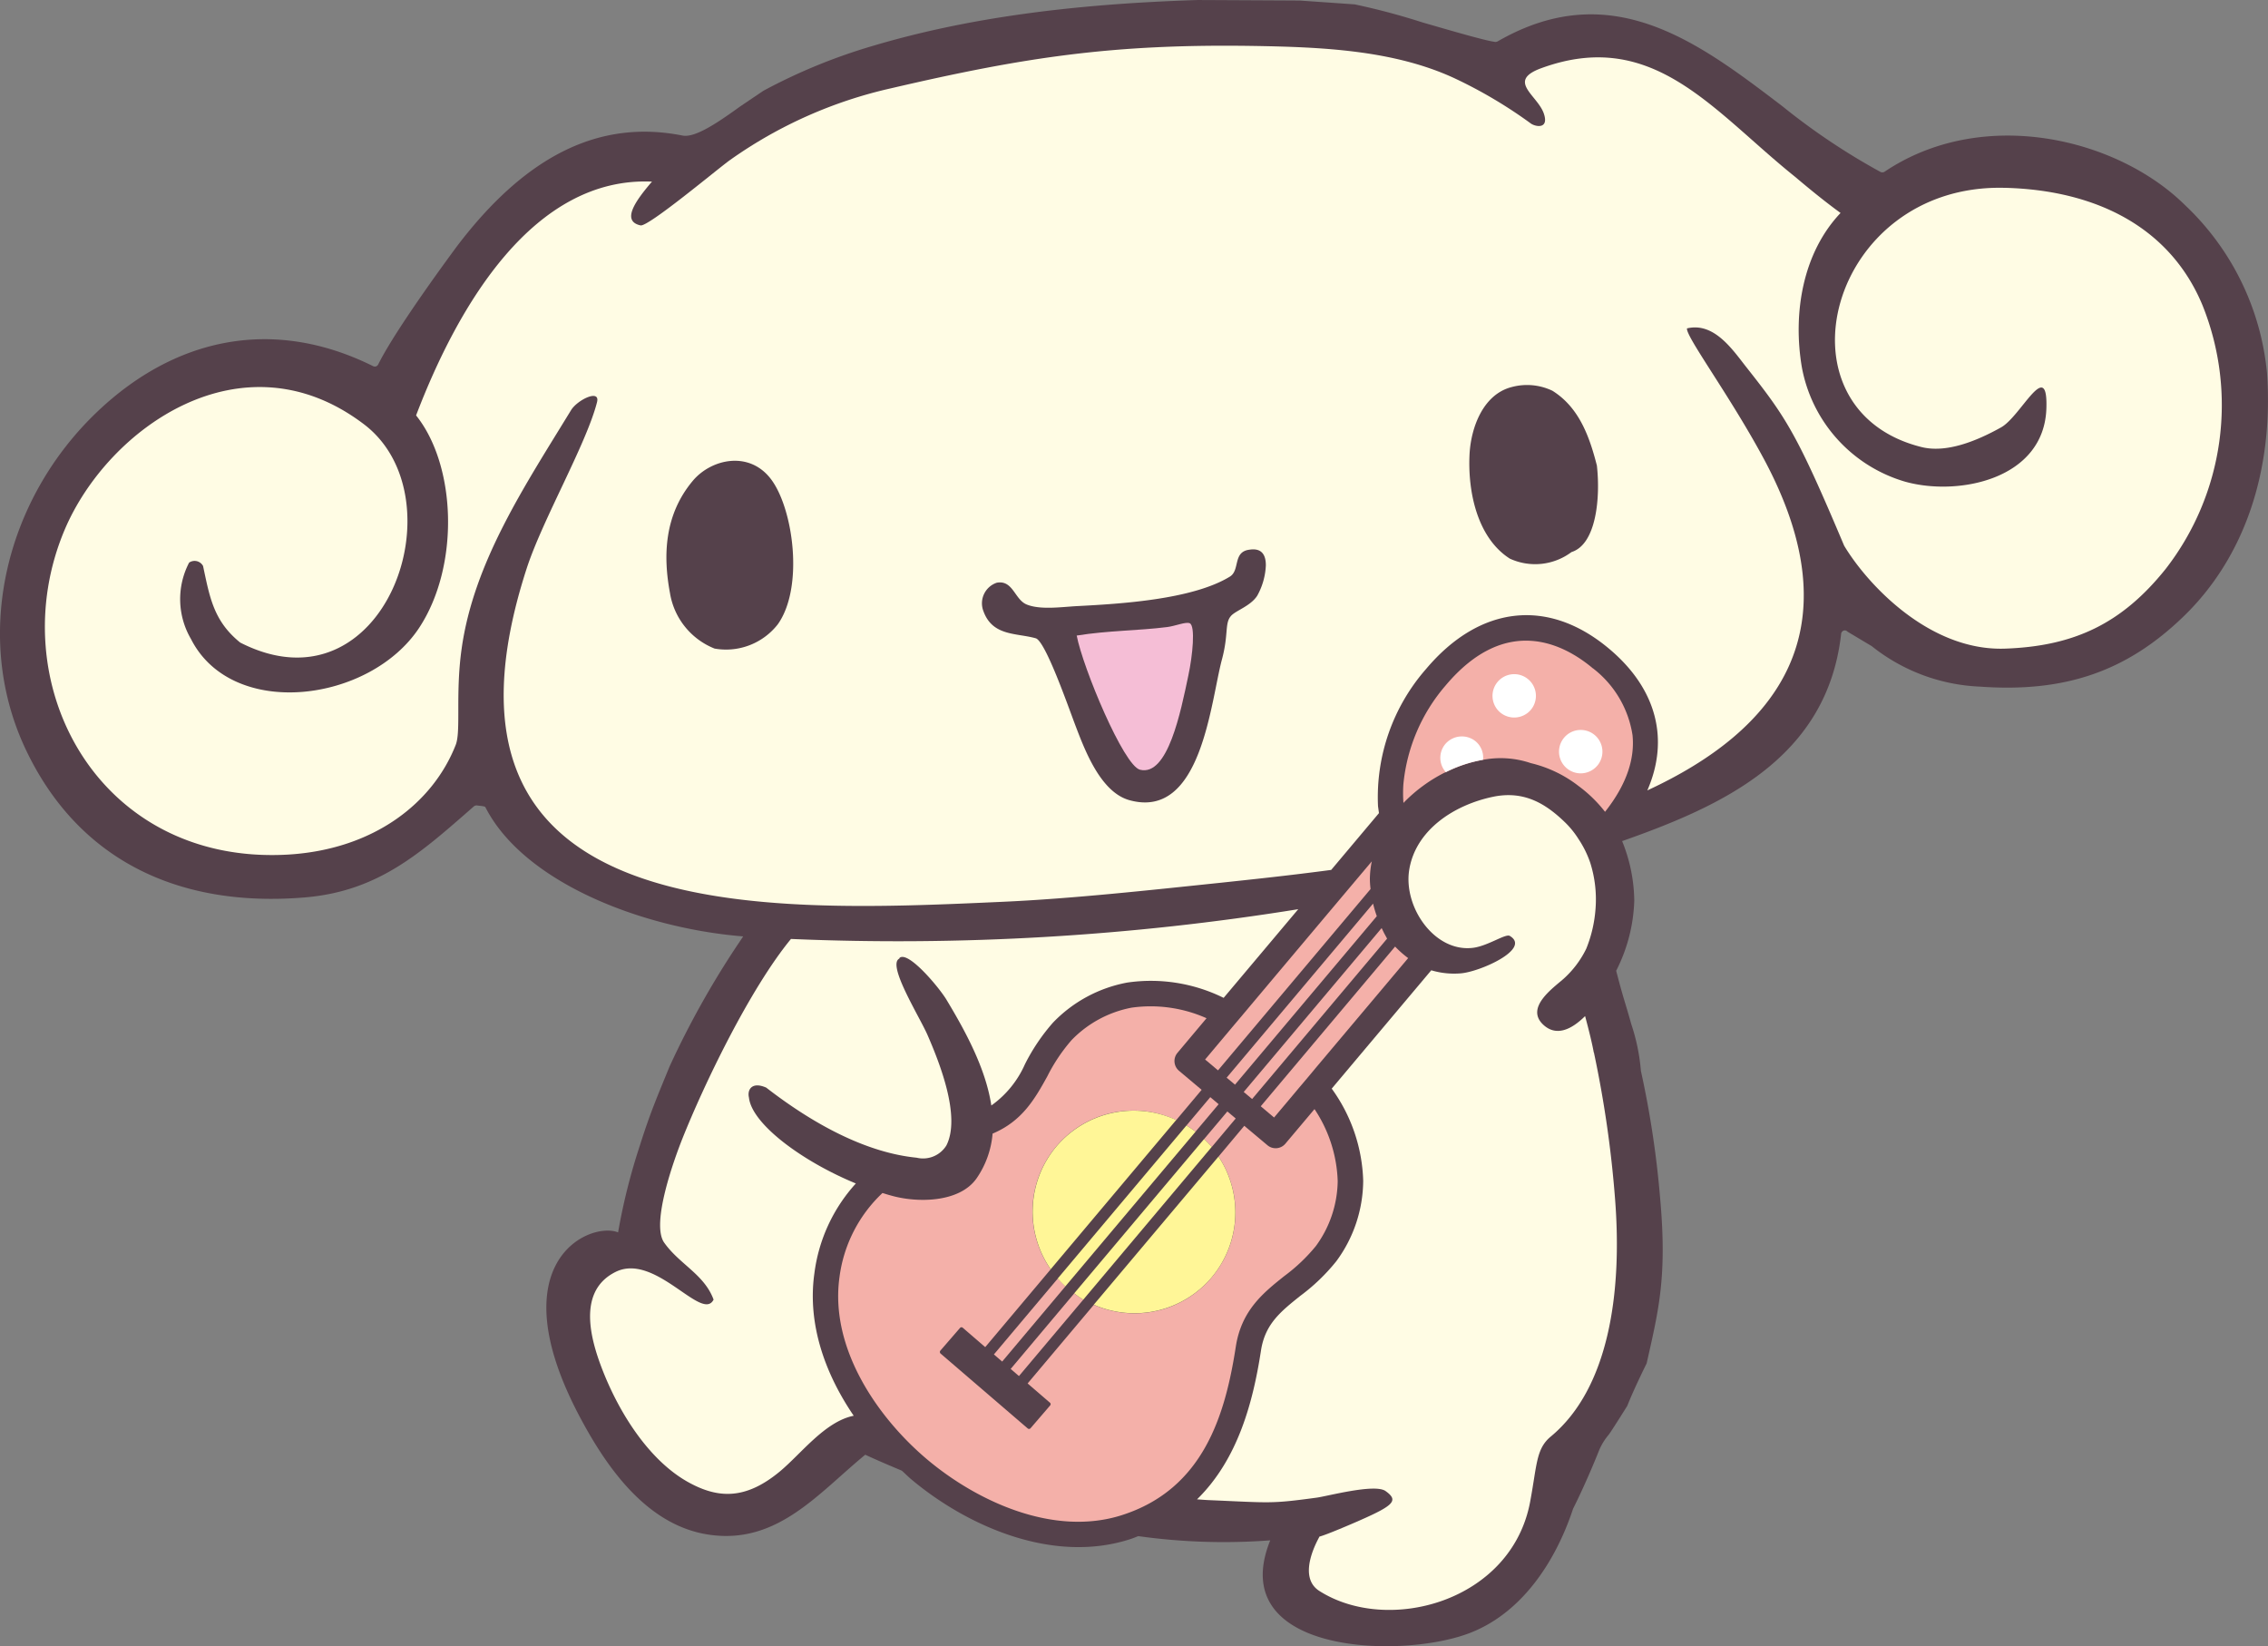 <svg xmlns="http://www.w3.org/2000/svg" xmlns:xlink="http://www.w3.org/1999/xlink" width="203.676" height="147.803" viewBox="0 0 203.676 147.803"><rect x="0" y="0" width="203.676" height="147.803" fill="#808080" stroke="none"/><defs><style>.a{fill:none;}.b{clip-path:url(#a);}.c{fill:#55414b;}.d{fill:#fffce4;}.e{fill:#f4b0a9;}.f{fill:#fff697;}.g{fill:#fff;}.h{fill:#f5bed6;}</style><clipPath id="a"><rect class="a" width="203.676" height="147.803"/></clipPath></defs><g class="b" transform="translate(0 0)"><path class="c" d="M203.584,33.454a23.808,23.808,0,0,0-7.4-15.078c-6.119-6.014-18.159-8.86-26.944-2.957a.371.371,0,0,1-.36.019,59.343,59.343,0,0,1-8.8-5.89C152.516,3.782,144.7-2.176,134.487,3.72a.486.486,0,0,1-.2.043c-.763-.074-3.85-.973-6.342-1.693l-.174-.05A61.37,61.37,0,0,0,121.654.391L116.768.05c.025-.006-9.2-.05-9.2-.05-11.687.372-20.974,1.68-29.2,4.123a50.956,50.956,0,0,0-9.808,4.024L66.494,9.541c-2.009,1.451-4.061,2.852-5.2,2.629-7.421-1.476-14.03,1.761-20.211,9.882-.056.074-5.456,7.316-7.111,10.657a.4.4,0,0,1-.2.186.351.351,0,0,1-.273-.025c-9-4.464-17.731-2.511-24.626,3.968C.528,44.676-2.485,56.945,2.233,67.119c4.557,9.789,13.41,14.439,25.159,13.454C34,80.015,37.782,76.58,42.556,72.4a.374.374,0,0,1,.3-.081c.118.025.676.05.732.149C47.014,79.2,57.6,83.338,66.742,84.075l-.7,1.048A79.458,79.458,0,0,0,60.133,95.75c-1.141,2.79-1.761,4.216-2.666,7.093a54.98,54.98,0,0,0-1.959,7.806c-2.536-1.017-10.961,2.641-3.292,16.839,2.412,4.482,5.983,9.461,11.377,10.292,6.181.955,9.858-3.676,14.111-7.167,1.054.49,2.17.961,3.286,1.432.279.248.546.521.825.756,4.867,4.1,12.6,7.669,19.66,5.4.26-.081.5-.186.75-.279a55.47,55.47,0,0,0,11.848.378c-4.048,10.062,11.253,10.676,17.6,8.438,4.867-1.711,8-6.435,9.6-11.284,1.259-2.5,2.337-5.245,2.337-5.245a5.442,5.442,0,0,1,.856-1.389c.217-.267,1.674-2.6,1.674-2.6.608-1.55,1.736-3.807,1.736-3.807,1.066-4.743,1.841-7.719,1.221-14.725a86.338,86.338,0,0,0-1.736-11.538,17.719,17.719,0,0,0-.868-4.21c-.577-2.077-.67-2.133-1.352-4.78l.105-.211a14.806,14.806,0,0,0,1.519-6.076,14.576,14.576,0,0,0-1.091-5.357l.13-.043c8.785-3.106,18.265-7.353,19.536-18.531a.35.35,0,0,1,.211-.316.3.3,0,0,1,.353.081l2.189,1.308a16.669,16.669,0,0,0,9.721,3.633c7.669.552,13.206-1.389,18.289-6.311,5.443-5.264,8.1-13.038,7.483-21.879" transform="translate(-0.001 0.001)"/><path class="d" d="M52.975,34.626c-.155-.849-.434-1.984-.781-3.273-1.221,1.215-2.622,1.891-3.807.725-1.525-1.507.88-3.205,1.854-4.055A8.825,8.825,0,0,0,52.3,25.3a11.82,11.82,0,0,0,.837-3.658,10.87,10.87,0,0,0-.484-4.067,9.14,9.14,0,0,0-1.042-2.108,8.158,8.158,0,0,0-1.19-1.482c-1.711-1.662-3.67-2.92-6.516-2.319-3.5.738-6.938,2.988-7.508,6.572-.527,3.36,2.306,7.434,5.76,6.981,1.321-.174,2.9-1.29,3.274-1.066,1.972,1.172-2.747,3.261-4.451,3.366a7.155,7.155,0,0,1-2.6-.279l-8.94,10.626a14.8,14.8,0,0,1,2.827,8.283,12.287,12.287,0,0,1-2.412,7.21,17.473,17.473,0,0,1-3.236,3.112c-1.767,1.414-3.156,2.523-3.528,4.892-.7,4.551-2.034,9.746-5.747,13.379.391.025.787.062,1.166.074,5.493.236,5.425.335,9.554-.223.967-.124,5.226-1.283,6.206-.6,1.178.843.8,1.271-2.331,2.647-.6.267-3,1.3-3.6,1.445.037-.012-2.145,3.521-.012,4.879,6.181,3.943,17.266.961,18.934-8.016.62-3.3.515-4.737,1.854-5.846,5.226-4.334,6.423-12.933,5.772-21.309a99.919,99.919,0,0,0-1.9-13.168" transform="translate(90.154 59.878)"/><path class="d" d="M28.689,45.883a14.759,14.759,0,0,1,3.726-8.091c-4.792-1.972-9.343-5.326-9.6-7.713-.167-.694.254-1.463,1.55-.893,4.228,3.273,8.959,5.84,13.509,6.293a2.464,2.464,0,0,0,2.672-1.1c1.327-2.61-.645-7.5-1.693-9.913-.738-1.686-3.645-6.293-2.542-6.857.019-.019.012-.062.05-.087.8-.589,3.521,2.66,4.191,3.769,1.637,2.722,3.521,6.119,4.03,9.5A9,9,0,0,0,47.6,27.086a17.57,17.57,0,0,1,2.511-3.726,12.364,12.364,0,0,1,6.69-3.608,14.742,14.742,0,0,1,8.643,1.376l6.7-7.961a225.746,225.746,0,0,1-45.556,2.672C22.9,20.322,18.775,28.89,16.8,33.862c-.67,1.7-2.8,7.508-1.606,9.231,1.376,1.959,3.608,2.852,4.445,5.127-1.029,2.065-5.233-4.253-8.8-2.486-3.707,1.841-2.077,6.659-.905,9.473,1.469,3.5,3.98,7.44,7.341,9.355,2.734,1.544,5.214,1.655,8.308-.905,1.941-1.612,4.055-4.489,6.64-5.009-2.523-3.7-4.179-8.165-3.534-12.765" transform="translate(44.444 68.466)"/><path class="d" d="M176.622,13.418c-15.785-.384-20.986,19.914-7.427,23.28,2.2.539,4.867-.508,7.13-1.773,1.786-1,4.2-6.324,4.067-1.742-.174,6.417-7.93,7.961-12.7,6.615a13.19,13.19,0,0,1-9.269-10.316c-.806-4.842.087-10.223,3.484-13.807-1.314-.955-2.641-2.027-4.117-3.273C150.422,6.487,145.065-.99,135.034,2.674c-3.143,1.147-.353,2.412.223,4.067.508,1.476-.818,1.19-1.209.868a41.687,41.687,0,0,0-6.814-4.03c-5.493-2.548-12.021-2.8-18.06-2.9C96.527.485,88.61,1.694,76.65,4.478a40.217,40.217,0,0,0-14.47,6.442c-.967.676-7.347,6.026-8.041,5.871-1.786-.391-.384-2.282,1.029-3.931C44.585,12.4,37.8,23.846,33.983,33.852c3.633,4.538,3.918,13.528.285,19.058-4.427,6.727-16.8,8.314-20.5,1.017A7.083,7.083,0,0,1,13.6,47.07a.863.863,0,0,1,1.252.3c.6,2.8.936,4.935,3.335,6.876,12.989,6.628,19.852-12.995,11.1-19.61-10.9-8.264-22.983.36-26.851,9.455-5.791,13.64,2.9,30.218,20.106,29.189,7.675-.477,12.958-4.637,15-9.845.484-1.234-.037-4.588.527-8.6,1.079-7.787,5.667-14.638,9.833-21.457.57-.93,2.66-1.941,2.325-.694-.961,3.745-4.885,10.533-6.305,14.886C33.394,80.01,65.342,78.485,86.632,77.524c6.28-.279,13.348-1.06,19.6-1.711,2.809-.3,6.218-.657,9.932-1.153l4.29-5.1c-.025-.211-.062-.428-.087-.645a17.477,17.477,0,0,1,4.315-12.294c4.83-5.729,10.992-6.411,16.461-1.8,4.272,3.59,5.4,8.147,3.41,12.7C156.163,62.148,163.28,53.2,155.041,37.8c-3.057-5.7-7.049-11.042-6.925-11.761,2.424-.583,4.079,1.891,5.313,3.459,3.608,4.569,4.532,5.939,8.8,16.051,2.046,3.416,7.607,9.461,14.415,9.244,6.231-.211,10.521-2.244,14.452-7.148a24,24,0,0,0,3.317-23.677c-2.852-6.882-9.387-10.347-17.787-10.552" transform="translate(3.383 3.446)"/><path class="e" d="M37.641,60.263C44.938,57.92,46.9,51.3,47.852,45.13c.508-3.249,2.461-4.817,4.352-6.324a15.761,15.761,0,0,0,2.84-2.7A10.087,10.087,0,0,0,57,30.281a12.336,12.336,0,0,0-2.083-6.466L52.3,26.921a1.141,1.141,0,0,1-1.612.136l-2.077-1.742L46.3,28.074A9.063,9.063,0,0,1,35.1,41.385l-5.946,7.062,2,1.724a.172.172,0,0,1,.025.248L29.42,52.464a.18.18,0,0,1-.254.025l-7.83-6.727a.191.191,0,0,1-.025-.254l1.767-2.04a.17.17,0,0,1,.248-.025l2.021,1.742L31.224,38.2A9.066,9.066,0,0,1,42.5,24.8l2.282-2.716-2.034-1.711a1.142,1.142,0,0,1-.136-1.612l2.61-3.106a12.339,12.339,0,0,0-6.727-.949A10.133,10.133,0,0,0,33.1,17.621a15.611,15.611,0,0,0-2.182,3.261c-1.1,1.984-2.238,4.011-4.91,5.133a8.25,8.25,0,0,1-1.426,4c-1.538,2.232-5.4,2.232-7.731,1.55-.242-.062-.484-.143-.732-.217A12.581,12.581,0,0,0,12.259,38.9c-.9,6.429,3.484,12.685,7.9,16.392s11.308,6.956,17.483,4.972" transform="translate(63.131 75.767)"/><path class="e" d="M19.325,15.889l-2.139,2.542a7.866,7.866,0,0,1,.812.558l2.077-2.468Z" transform="translate(89.364 82.62)"/><path class="e" d="M20.281,16.728l-.75-.632-2.089,2.48c.242.236.477.465.688.713Z" transform="translate(90.69 83.696)"/><path class="e" d="M14.4,25.335l.744.639,5.679-6.752c-.242-.229-.471-.465-.682-.707Z" transform="translate(74.856 96.275)"/><path class="e" d="M21.156,19.29c-.285-.167-.552-.366-.818-.558l-5.7,6.776.744.639Z" transform="translate(76.125 97.403)"/><path class="e" d="M18.015,28.158c.26.217.508.428.756.632l12.121-14.4c-.186-.322-.347-.639-.49-.949Z" transform="translate(93.675 69.886)"/><path class="e" d="M17.768,28.716c.248.2.5.415.75.626L31.253,14.214a10.586,10.586,0,0,1-.335-1.128Z" transform="translate(92.39 68.045)"/><path class="e" d="M19.459,29.059c.248-.3,1.079-1.277,2.238-2.666.453-.533.961-1.128,1.494-1.779,2.375-2.821,5.493-6.522,8.308-9.87a9.117,9.117,0,0,1-1.172-1.035L18.262,28.048c.49.415.918.775,1.2,1.011" transform="translate(94.959 71.279)"/><path class="e" d="M21.194,25.822c-.539.645-1.054,1.246-1.494,1.773-1.172,1.395-1.99,2.368-2.244,2.672.273.223.688.577,1.159.973l13.7-16.281a7.639,7.639,0,0,1-.062-.936,8.074,8.074,0,0,1,.174-1.55c-3.348,3.968-7.992,9.492-11.234,13.348" transform="translate(90.768 64.863)"/><path class="f" d="M27.915,17.2c-.211-.248-.453-.477-.688-.707L15.559,30.353c.273.2.539.4.818.564Z" transform="translate(80.904 85.776)"/><path class="f" d="M17.078,19.306a9.087,9.087,0,0,0-.5,11.011l11.271-13.4a9.108,9.108,0,0,0-10.769,2.387" transform="translate(77.779 83.642)"/><path class="f" d="M26.427,27.6a9.076,9.076,0,0,0,.614-10.85l-11.2,13.3A9.08,9.08,0,0,0,26.427,27.6" transform="translate(82.386 87.092)"/><path class="f" d="M15.321,30.038a8.215,8.215,0,0,0,.688.707L27.7,16.857a8.677,8.677,0,0,0-.818-.558Z" transform="translate(79.666 84.752)"/><path class="e" d="M37.375,11.77c-2.61-2.2-7.8-4.916-13.23,1.531a15.884,15.884,0,0,0-3.794,8.866,11.681,11.681,0,0,0,.006,1.68,13.773,13.773,0,0,1,3.658-2.7l.149-.062a12.214,12.214,0,0,1,3.348-1.11,8.437,8.437,0,0,1,4.284.3,11.2,11.2,0,0,1,4.284,2.052,12.106,12.106,0,0,1,2.381,2.319c2.065-2.61,2.666-4.923,2.468-6.882a9.342,9.342,0,0,0-3.552-6" transform="translate(105.679 48.244)"/><path class="g" d="M25.06,12.969a1.949,1.949,0,1,0-2.747.236,1.961,1.961,0,0,0,2.747-.236" transform="translate(112.414 50.765)"/><path class="g" d="M26.02,13.774A1.949,1.949,0,1,0,23.28,14a1.948,1.948,0,0,0,2.74-.229" transform="translate(117.419 54.977)"/><path class="g" d="M24.05,11.119a1.954,1.954,0,0,0-2.747.242,1.921,1.921,0,0,0,.056,2.511,12.107,12.107,0,0,1,3.342-1.11,1.9,1.9,0,0,0-.651-1.643" transform="translate(108.483 55.455)"/><path class="c" d="M19.1,8.4c1.959,2.691,2.9,9.659.552,12.958a5.9,5.9,0,0,1-5.673,2.176,6.481,6.481,0,0,1-4.005-4.972c-.639-3.4-.5-7.043,2.034-10.075C13.657,6.5,17.135,5.705,19.1,8.4" transform="translate(50.195 34.699)"/><path class="c" d="M28.747,6.091c2.337,1.463,3.3,3.986,3.993,6.721.322,2.883-.05,7.068-2.282,7.762a5.441,5.441,0,0,1-5.536.589c-2.9-1.848-3.807-5.97-3.614-9.455.143-2.337,1.215-5.3,3.788-5.952a5.289,5.289,0,0,1,3.652.335" transform="translate(110.668 28.994)"/><path class="c" d="M39.7,9.422a6.1,6.1,0,0,1-.775,2.7c-.6.936-1.965,1.339-2.368,1.829-.564.663-.192,1.624-.794,3.875-1.029,3.813-1.835,14.483-8.345,12.641-2.567-.738-3.968-4.47-4.811-6.677-.645-1.693-2.7-7.607-3.571-7.849-1.724-.49-3.869-.167-4.693-2.424a1.949,1.949,0,0,1,1.2-2.567c1.469-.26,1.593,1.531,2.7,1.965,1.24.5,3.218.2,4.52.136,3.819-.2,10.335-.577,13.708-2.647.936-.577.236-2.232,1.761-2.418,1.147-.18,1.482.533,1.469,1.438" transform="translate(73.977 41.368)"/><path class="h" d="M25.751,9.057c.515.242.26,2.877-.13,4.7-.682,3.23-1.835,9.076-4.34,8.45-1.463-.36-5.127-9.139-5.685-12.046,2.8-.453,5.5-.434,8.122-.763.719-.087,1.674-.5,2.034-.341" transform="translate(81.096 46.903)"/></g></svg>